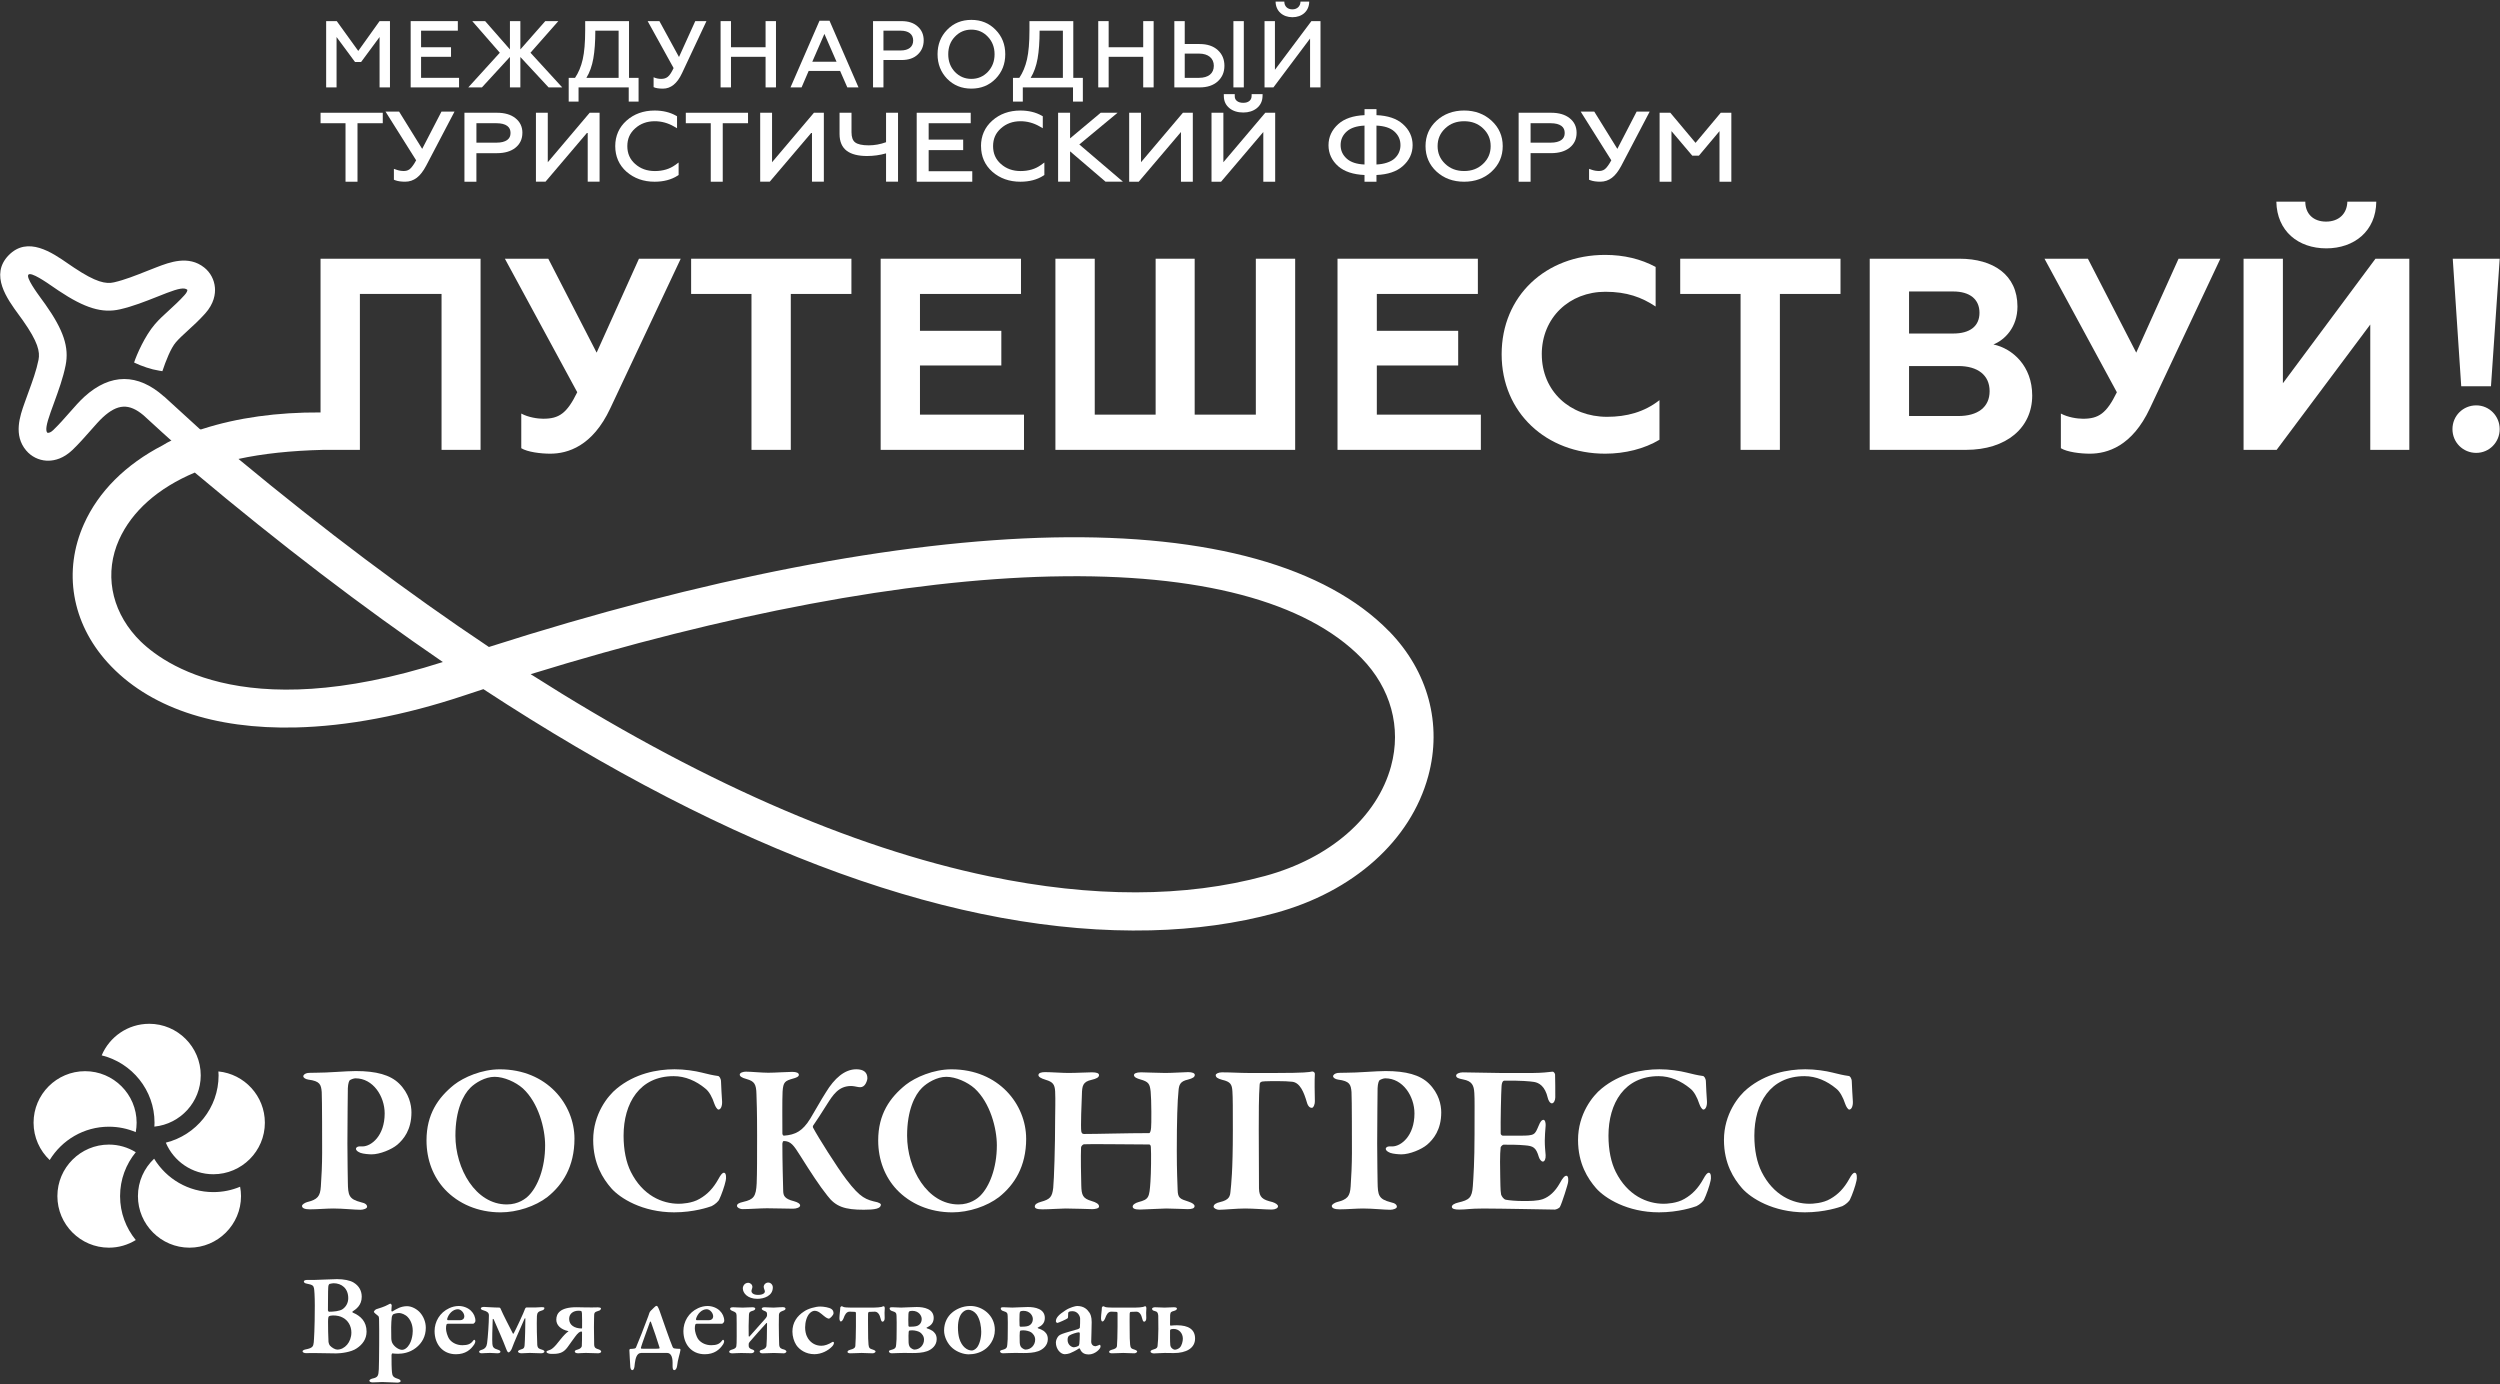 <svg width="1127" height="624" viewBox="0 0 1127 624" fill="none" xmlns="http://www.w3.org/2000/svg">
<rect x="0" y="0" width="1127" height="624" fill="#333333" stroke="none"/>
<g clip-path="url(#clip0_407_2)">
<path d="M73.96 178.76H73.94C62.13 168.21 49.75 168.21 38.03 178.86C35.86 180.84 33.65 183.36 31.3 186.03C28.96 188.7 26.54 191.45 23.99 193.89C22.91 194.92 22.03 195.25 21.32 195.08C20.43 194.03 20.86 191.36 22.8 185.89C23.33 184.4 23.88 182.9 24.42 181.42C26.38 176.01 28.44 170.43 29.58 164.68C31.21 156.54 28.65 148.83 20.43 137.19C19.82 136.34 19.17 135.46 18.52 134.56C16.63 131.95 11.59 125.07 12.82 123.8C14.05 122.51 20.8 127.17 23.68 129.16C24.61 129.8 25.53 130.44 26.42 131.03C38.28 138.94 46.05 141.31 54.16 139.43C59.88 138.12 65.42 135.92 70.78 133.8C72.23 133.22 73.7 132.63 75.17 132.07C80.58 130 83.23 129.5 84.47 130.67C84.5 131.08 84.19 131.94 83.18 133.04C80.83 135.64 78.48 137.79 76.22 139.86C73.93 141.95 71.75 143.92 69.83 146.16C65.29 151.44 61.64 159.82 60.45 163.42C60.45 163.42 61.67 164.01 63.21 164.64C65.13 165.42 67.17 166.06 68.9 166.51C70.81 166.98 73.2 167.33 73.2 167.33C74.75 162.69 76.99 156.96 79.28 154.3C80.72 152.63 82.52 150.98 84.61 149.07C86.98 146.91 89.68 144.45 92.43 141.4C96.54 136.85 97.13 132.5 96.89 129.65C96.6 126.11 94.85 122.82 92.09 120.62C84.98 114.94 76.39 118.25 70.69 120.43C69.17 121.01 67.68 121.61 66.18 122.2C61.03 124.24 56.17 126.18 51.37 127.28C47.75 128.11 43.3 127.3 33.35 120.65C32.51 120.1 31.65 119.5 30.77 118.9C23.5 113.86 12.49 106.25 3.89 115.08C-4.7 123.91 3.22 134.74 8.46 141.9C9.07 142.74 9.68 143.57 10.26 144.38C17.16 154.16 18.09 158.59 17.36 162.23C16.4 167.04 14.61 171.93 12.71 177.12C12.15 178.65 11.59 180.18 11.05 181.73C9.01 187.47 5.94 196.17 11.81 203.1C14.1 205.81 17.44 207.48 20.99 207.67C21.3 207.69 21.63 207.69 21.98 207.68C24.78 207.62 28.65 206.65 32.6 202.9C35.55 200.08 38.28 196.97 40.69 194.24C42.8 191.84 44.79 189.56 46.43 188.06C53.02 182.06 58.16 181.74 64.68 187.2C67.75 190.02 70.42 192.46 72.86 194.68L72.94 194.76C80.34 201.51 86.19 206.65 93.53 213.01L108.35 209.5C101.09 203.25 95.79 198.58 89.67 193.07C85.22 189.06 80.34 184.59 73.98 178.74L73.96 178.76Z" fill="white"/>
<path d="M155.76 81.92H161.16V55.55H172.55V50.83H144.51V55.55H155.76V81.92Z" fill="white"/>
<path d="M186.6 73.96C186.24 74.52 185.83 75.07 185.37 75.61C184.53 76.61 183.46 77.09 182.09 77.09C180.95 77.09 179.86 76.91 178.86 76.56L177.57 76.12V81.03L178.2 81.27C179.36 81.7 180.86 81.91 182.65 81.91C184.57 81.91 186.33 81.32 187.88 80.15C189.38 79.02 190.8 77.19 192.1 74.73L204.89 50.32H199.01L190.32 67.11L179.92 50.32H173.8L187.6 72.27C187.11 73.13 186.78 73.7 186.6 73.97" fill="white"/>
<path d="M235.5 59.88C235.5 57.13 234.43 54.9 232.33 53.25C230.3 51.64 227.52 50.83 224.07 50.83H209.37V81.92H214.76V69.05H224.07C227.52 69.05 230.3 68.23 232.33 66.62C234.43 64.95 235.49 62.69 235.49 59.89M228.64 63.11C227.53 63.91 225.92 64.31 223.84 64.31H214.77V55.55H223.84C225.95 55.55 227.57 55.96 228.66 56.76C229.67 57.51 230.15 58.55 230.15 59.96C230.15 61.37 229.65 62.37 228.64 63.11Z" fill="white"/>
<path d="M241.6 50.82V81.91H245.91L264.94 59.52V81.91H270.29V50.82H265.83L246.94 73.14V50.82H241.6Z" fill="white"/>
<path d="M282.46 77.43C285.86 80.41 290.12 81.92 295.1 81.92C299.16 81.92 302.65 81 305.48 79.18L305.92 78.89V73.26L304.38 74.38C301.89 76.19 298.81 77.11 295.24 77.11C291.67 77.11 288.73 76.06 286.31 73.9C283.95 71.8 282.8 69.18 282.8 65.88C282.8 62.58 283.95 60 286.31 57.89C288.69 55.74 291.66 54.65 295.14 54.65C298.17 54.65 301.07 55.43 303.76 56.98L305.21 57.81V52.41L304.72 52.13C302.03 50.61 298.79 49.83 295.09 49.83C290.08 49.83 285.82 51.36 282.44 54.37C279.07 57.38 277.35 61.25 277.35 65.88C277.35 70.51 279.06 74.43 282.45 77.44" fill="white"/>
<path d="M325.81 81.92V55.55H337.21V50.83H309.16V55.55H320.41V81.92H325.81Z" fill="white"/>
<path d="M342.69 50.82V81.91H347L366.04 59.52V81.91H371.39V50.82H366.93L348.04 73.14V50.82H342.69Z" fill="white"/>
<path d="M383.86 59.62V50.82H378.47V60.41C378.47 63.82 379.56 66.37 381.73 68C383.81 69.55 386.89 70.33 390.87 70.33C393.8 70.33 396.67 69.93 399.43 69.14V81.91H404.83V50.82H399.43V64.11C396.83 65.05 394.21 65.52 391.62 65.52C388.71 65.52 386.64 65.07 385.48 64.17C384.4 63.35 383.86 61.81 383.86 59.61" fill="white"/>
<path d="M437.6 55.55V50.83H413.25V81.92H438.3V77.19H418.64V67.67H434.2V62.94H418.64V55.55H437.6Z" fill="white"/>
<path d="M442.25 65.87C442.25 70.53 443.96 74.42 447.35 77.43C450.75 80.41 455.01 81.92 459.99 81.92C464.05 81.92 467.54 81 470.36 79.18L470.8 78.89V73.26L469.26 74.38C466.77 76.19 463.69 77.11 460.12 77.11C456.55 77.11 453.61 76.06 451.19 73.9C448.83 71.8 447.68 69.18 447.68 65.88C447.68 62.58 448.83 60 451.19 57.89C453.57 55.74 456.55 54.65 460.02 54.65C463.05 54.65 465.95 55.43 468.64 56.98L470.09 57.81V52.41L469.6 52.13C466.91 50.61 463.67 49.83 459.97 49.83C454.95 49.83 450.7 51.36 447.32 54.37C443.94 57.38 442.23 61.25 442.23 65.88" fill="white"/>
<path d="M482.39 50.82H476.99V81.91H482.39V68.22L498.38 81.91H506.22L486.56 65.13L503.81 50.82H496.2L482.39 62.38V50.82Z" fill="white"/>
<path d="M532.38 59.51V81.92H537.72V50.82H533.26L514.37 73.13V50.82H509.03V81.92H513.34L532.38 59.51Z" fill="white"/>
<path d="M554.24 48.77C555.83 50.06 557.93 50.72 560.48 50.72C562.87 50.72 564.91 50.08 566.55 48.79C568.2 47.45 569.08 45.65 569.15 43.45L569.18 42.45H564.24L564.22 43.39C564.19 44.27 563.87 44.97 563.23 45.5C562.55 46.07 561.65 46.35 560.47 46.35C559.22 46.35 558.28 46.07 557.59 45.5C556.93 44.96 556.63 44.3 556.63 43.42V42.45H551.69L551.71 43.43C551.74 45.65 552.6 47.44 554.24 48.76" fill="white"/>
<path d="M569.5 59.51V81.92H574.85V50.82H570.39L551.5 73.13V50.82H546.15V81.92H550.46L569.5 59.51Z" fill="white"/>
<path d="M603.31 74.98C606.07 77.36 610.04 78.67 615.12 78.89V81.92H620.51V78.89C625.62 78.67 629.59 77.34 632.32 74.93C635.3 72.34 636.81 69.13 636.81 65.42C636.81 61.71 635.3 58.46 632.33 55.87C629.6 53.45 625.63 52.12 620.52 51.91V49.21H615.13V51.91C610.02 52.13 606.05 53.48 603.32 55.92C600.38 58.55 598.89 61.76 598.89 65.47C598.89 69.18 600.38 72.44 603.33 74.99M620.51 56.62C624.06 56.77 626.75 57.65 628.52 59.23C630.41 60.91 631.33 62.93 631.33 65.42C631.33 66.58 631.12 67.62 630.7 68.62C630.29 69.61 629.65 70.51 628.77 71.36C627.91 72.18 626.69 72.86 625.15 73.36C623.8 73.8 622.25 74.07 620.51 74.16V56.62ZM607.16 59.23C608.93 57.65 611.6 56.78 615.12 56.62V74.16C611.6 74.01 608.93 73.13 607.16 71.56C605.27 69.88 604.35 67.87 604.35 65.41C604.35 62.95 605.27 60.9 607.16 59.22" fill="white"/>
<path d="M672.4 54.41C669.08 51.36 664.92 49.82 660.03 49.82C655.14 49.82 650.92 51.36 647.61 54.41C644.3 57.44 642.63 61.3 642.63 65.87C642.63 70.44 644.31 74.34 647.61 77.37C650.89 80.39 655.08 81.92 660.03 81.92C664.98 81.92 669.12 80.39 672.4 77.37C675.74 74.31 677.43 70.44 677.43 65.87C677.43 61.3 675.73 57.47 672.4 54.41ZM668.56 73.87C666.27 76.04 663.48 77.1 660.03 77.1C656.58 77.1 653.78 76.04 651.5 73.87C649.19 71.68 648.07 69.07 648.07 65.87C648.07 62.67 649.19 60.06 651.5 57.87C653.79 55.7 656.58 54.65 660.03 54.65C663.48 54.65 666.27 55.7 668.56 57.87C670.87 60.06 671.99 62.68 671.99 65.87C671.99 69.06 670.87 71.68 668.56 73.87Z" fill="white"/>
<path d="M689.99 69.04H699.3C702.75 69.04 705.53 68.22 707.56 66.61C709.67 64.94 710.73 62.68 710.73 59.88C710.73 57.08 709.66 54.9 707.56 53.25C705.53 51.64 702.75 50.83 699.3 50.83H684.6V81.92H689.99V69.05V69.04ZM689.99 55.55H699.06C701.17 55.55 702.79 55.96 703.88 56.76C704.89 57.51 705.37 58.55 705.37 59.96C705.37 61.37 704.87 62.37 703.86 63.11C702.75 63.91 701.14 64.31 699.06 64.31H689.99V55.55Z" fill="white"/>
<path d="M725.38 73.96C725.03 74.52 724.61 75.07 724.15 75.61C723.31 76.61 722.24 77.09 720.87 77.09C719.73 77.09 718.64 76.91 717.64 76.56L716.35 76.12V81.03L716.99 81.27C718.15 81.7 719.65 81.91 721.43 81.91C723.35 81.91 725.11 81.32 726.66 80.15C728.16 79.02 729.58 77.19 730.88 74.73L743.67 50.32H737.79L729.1 67.11L718.7 50.32H712.58L726.38 72.27C725.89 73.14 725.56 73.71 725.38 73.97" fill="white"/>
<path d="M765.87 70.17L775.15 59.12V81.92H780.49V50.83H775.71L764.35 64.4L752.98 50.83H748.15V81.92H753.5V59.1L762.87 70.17H765.87Z" fill="white"/>
<path d="M626.19 284.57C597.77 255.46 545.38 240.84 474.68 242.28C404.87 243.73 316.89 260.77 220.4 291.66C184.04 267.39 146.08 238.9 107.5 206.89C118.36 204.52 131.18 203.14 145.73 202.8L162.24 202.79V132.51H199.05V202.79H216.64V116.63H144.5V185.93C124.99 185.81 107.11 188.29 91.39 193.34C86.86 194.39 77.82 197.83 73.37 200.73C56.64 209.38 44.4 221.6 37.85 236.22C28.34 257.43 32.31 280.76 48.49 298.64C66.82 318.9 96.61 328.81 133.33 327.94C156.27 327.39 181.91 322.63 209.11 313.57C212.06 312.59 214.98 311.63 217.91 310.67C331.22 384.88 432.43 421.46 518.78 419.4C538.72 418.92 557.58 416.3 574.84 411.6C610.14 402 635.93 378.95 643.84 349.92C650.24 326.42 643.79 302.6 626.2 284.55L626.19 284.57ZM61.34 287.01C49.93 274.39 47.06 258.06 53.67 243.31C59.45 230.45 71.24 220 87.82 213.03C125.88 245.01 163.46 273.72 199.64 298.44C107.64 327.86 70.58 297.23 61.33 287.01H61.34ZM627.1 345.37C620.82 368.41 599.59 386.91 570.3 394.88C534.3 404.68 492.48 404.74 445.97 395.06C383.25 382.01 313.7 351.36 239.22 303.92C327.58 276.65 408.49 261.43 473.6 259.88C473.89 259.87 474.18 259.87 474.46 259.87C540.65 258.41 588.85 271.13 613.77 296.68C626.98 310.2 631.84 327.96 627.09 345.37H627.1Z" fill="white"/>
<path d="M244.96 188.77C242.38 188.77 238.19 188.16 234.99 186.43V202.06C237.82 203.78 243.73 204.52 248.03 204.52C255.91 204.52 267.11 201.2 275.11 184.09L306.87 116.63H288.04L268.96 158.97L247.17 116.63H227.6L260.22 176.82C255.54 186.42 251.97 188.76 244.95 188.76" fill="white"/>
<path d="M356.49 202.8V132.51H383.82V116.63H311.56V132.51H338.77V202.8H356.49Z" fill="white"/>
<path d="M397 202.8H461.62V186.92H414.72V164.76H451.4V149.13H414.72V132.51H460.26V116.63H397V202.8Z" fill="white"/>
<path d="M520.96 116.63V186.92H493.51V116.63H475.78V202.8H583.86V116.63H566.13V186.92H538.56V116.63H520.96Z" fill="white"/>
<path d="M620.67 164.76H657.35V149.13H620.67V132.51H666.22V116.63H602.95V202.8H667.57V186.92H620.67V164.76Z" fill="white"/>
<path d="M695.03 159.72C695.03 143.22 707.46 131.53 723.71 131.53C733.31 131.53 740.08 133.99 746.36 138.18V120.33C739.71 116.76 732.08 114.91 723.59 114.91C696.88 114.91 676.94 133.37 676.94 159.71C676.94 186.05 697.13 204.52 723.59 204.52C732.58 204.52 741.32 202.31 748.09 198.24V180.39C741.2 185.81 733.2 187.9 724.46 187.9C707.72 187.9 695.04 176.33 695.04 159.71" fill="white"/>
<path d="M757.44 132.51H784.65V202.8H802.37V132.51H829.7V116.63H757.44V132.51Z" fill="white"/>
<path d="M898.64 155.28C903.81 153.19 909.47 147.53 909.47 138.17C909.47 123.89 898.51 116.63 883.37 116.63H842.87V202.8H886.2C904.54 202.8 916.12 192.83 916.12 178.3C916.12 165.01 907.26 157.13 898.64 155.28ZM860.6 131.4H880.54C887.92 131.4 892.35 134.85 892.35 141C892.35 147.15 887.92 150.35 880.54 150.35H860.6V131.39V131.4ZM882.88 187.54H860.6V165.01H882.88C891.5 165.01 896.92 169.07 896.92 176.34C896.92 183.61 891.5 187.54 882.88 187.54Z" fill="white"/>
<path d="M963.02 158.98L941.23 116.64H921.66L954.28 176.83C949.6 186.43 946.03 188.77 939.01 188.77C936.43 188.77 932.24 188.15 929.04 186.43V202.06C931.87 203.78 937.78 204.52 942.09 204.52C949.97 204.52 961.17 201.2 969.17 184.09L1000.93 116.63H982.09L963.01 158.97L963.02 158.98Z" fill="white"/>
<path d="M1048.7 111.96C1061.26 111.96 1071.1 104.2 1071.23 90.91H1058.18C1058.06 96.33 1054.37 99.9 1048.58 99.9C1042.79 99.9 1039.23 96.33 1039.23 90.91H1026.18C1026.43 104.2 1036.03 111.96 1048.71 111.96" fill="white"/>
<path d="M1029.13 172.77V116.63H1011.4V202.8H1026.3L1068.52 146.3V202.8H1086.12V116.63H1070.86L1029.13 172.77Z" fill="white"/>
<path d="M1122.93 174.12L1126.87 116.63H1105.7L1109.52 174.12H1122.93Z" fill="white"/>
<path d="M1116.28 182.74C1110.37 182.74 1105.57 187.42 1105.57 193.45C1105.57 199.48 1110.37 204.16 1116.28 204.16C1122.19 204.16 1126.86 199.35 1126.86 193.45C1126.86 187.55 1122.18 182.74 1116.28 182.74Z" fill="white"/>
<path d="M147.03 39.4V9.52H151.81L161.5 22.96L171.11 9.52H175.8V39.4H171.11V16.69L162.78 27.96H160.05L151.72 16.69V39.4H147.03Z" fill="white"/>
<path d="M185.13 39.4V9.52H206.39V13.83H189.82V21.3H203.32V25.61H189.82V35.09H206.94V39.4H185.13Z" fill="white"/>
<path d="M211.1 39.4L225.31 23.77L212.89 9.52H218.7L229.88 22.28V9.52H234.58V22.28L245.81 9.52H251.7L239.14 23.77L253.45 39.4H247.3L234.58 25.7V39.4H229.88V25.65L217.25 39.4H211.1Z" fill="white"/>
<path d="M256.37 45.8V35.09H259.23C260.81 32.74 261.96 29.96 262.69 26.77C263.42 23.57 263.8 19.17 263.8 13.66V9.52H283.56V35.09H287.87V45.8H283.43V39.4H260.81V45.8H256.37ZM278.87 35.09V13.83H268.37C268.37 18.83 268.07 23.01 267.47 26.38C266.87 29.75 265.85 32.65 264.35 35.09H278.86H278.87Z" fill="white"/>
<path d="M294.64 39.27V34.83C295.71 35.3 296.82 35.56 298.06 35.56C299.3 35.56 300.23 35.27 301.05 34.62C301.86 33.98 302.72 32.66 303.66 30.69L291.96 9.52H297.26L306.09 25.7L313.43 9.52H318.47L307.45 33C305.28 37.65 302.41 39.96 298.87 39.96C297.03 39.96 295.62 39.75 294.64 39.28" fill="white"/>
<path d="M324.84 39.4V9.52H329.53V21.3H345.12V9.52H349.81V39.4H345.12V25.61H329.53V39.4H324.84Z" fill="white"/>
<path d="M356.36 39.4L369.43 9.35H373.95L387.01 39.4H381.97L378.72 31.97H364.55L361.35 39.4H356.35H356.36ZM366.18 27.83H377.11L371.64 15.28L366.18 27.83Z" fill="white"/>
<path d="M393.56 39.4V9.52H406.41C409.52 9.52 411.96 10.33 413.71 11.95C415.5 13.53 416.4 15.62 416.4 18.18C416.4 20.74 415.5 22.92 413.71 24.58C411.96 26.25 409.52 27.06 406.41 27.06H398.26V39.4H393.57H393.56ZM398.26 22.75H406.03C409.57 22.75 411.66 21.13 411.66 18.27C411.66 15.41 409.57 13.83 406.03 13.83H398.26V22.75Z" fill="white"/>
<path d="M437.89 39.95C433.49 39.95 429.86 38.46 426.96 35.51C424.1 32.52 422.65 28.85 422.65 24.45C422.65 20.05 424.1 16.38 426.96 13.44C429.86 10.45 433.49 8.96 437.89 8.96C442.29 8.96 445.92 10.45 448.82 13.44C451.72 16.38 453.17 20.06 453.17 24.45C453.17 28.84 451.72 32.52 448.82 35.51C445.92 38.46 442.29 39.95 437.89 39.95ZM437.89 35.56C440.84 35.56 443.31 34.49 445.32 32.4C447.33 30.27 448.35 27.62 448.35 24.46C448.35 21.3 447.33 18.66 445.32 16.56C443.31 14.43 440.84 13.36 437.89 13.36C434.94 13.36 432.47 14.43 430.46 16.56C428.45 18.65 427.47 21.3 427.47 24.46C427.47 27.62 428.45 30.27 430.46 32.4C432.47 34.49 434.94 35.56 437.89 35.56Z" fill="white"/>
<path d="M456.65 45.8V35.09H459.51C461.09 32.74 462.24 29.96 462.97 26.77C463.7 23.57 464.08 19.17 464.08 13.66V9.52H483.84V35.09H488.15V45.8H483.71V39.4H461.08V45.8H456.64H456.65ZM479.15 35.09V13.83H468.65C468.65 18.83 468.35 23.01 467.75 26.38C467.15 29.75 466.13 32.65 464.63 35.09H479.14H479.15Z" fill="white"/>
<path d="M495.09 39.4V9.52H499.78V21.3H515.36V9.52H520.06V39.4H515.36V25.61H499.78V39.4H495.09Z" fill="white"/>
<path d="M529.39 39.4V9.52H534.08V19.85H540.78C544.24 19.85 546.97 20.75 548.98 22.58C550.99 24.42 551.97 26.77 551.97 29.67C551.97 32.57 550.94 34.88 548.94 36.71C546.93 38.5 544.25 39.4 540.79 39.4H529.39ZM534.08 35.09H540.53C544.76 35.09 547.19 33.08 547.19 29.67C547.19 26.26 544.67 24.16 540.53 24.16H534.08V35.09ZM556.02 9.52H560.71V39.4H556.02V9.52Z" fill="white"/>
<path d="M570.05 39.4V9.52H574.74V31.46L591.18 9.52H595.28V39.4H590.58V17.37L574.06 39.4H570.05ZM575.04 0.72H578.97C578.97 2.81 580.38 4.22 582.6 4.22C584.82 4.22 586.23 2.77 586.27 0.72H590.2C590.16 5.03 586.96 7.76 582.64 7.76C578.32 7.76 575.08 5.03 575.04 0.72Z" fill="white"/>
<path d="M15.13 506.12C15.13 493.31 25.55 482.89 38.36 482.89C51.17 482.89 61.59 493.31 61.59 506.12C61.59 507.57 61.44 508.98 61.19 510.36C57.46 508.79 53.38 507.92 49.09 507.92C37.79 507.92 27.9 513.95 22.4 522.95C17.93 518.72 15.13 512.74 15.13 506.11V506.12ZM54.13 539.21C54.13 531.71 56.79 524.81 61.21 519.42C57.68 517.25 53.54 515.98 49.1 515.98C36.29 515.98 25.87 526.4 25.87 539.21C25.87 552.02 36.29 562.45 49.1 562.45C53.54 562.45 57.68 561.18 61.21 559.01C56.79 553.61 54.13 546.72 54.13 539.22V539.21ZM96.18 537.4C84.87 537.4 74.98 531.36 69.48 522.34C65 526.58 62.18 532.56 62.18 539.21C62.18 552.02 72.6 562.45 85.41 562.45C98.22 562.45 108.65 552.02 108.65 539.21C108.65 537.76 108.5 536.35 108.24 534.98C104.52 536.54 100.45 537.4 96.17 537.4H96.18ZM98.45 483C98.49 483.59 98.54 484.17 98.54 484.77C98.54 499.43 88.39 511.74 74.75 515.11C78.27 523.47 86.54 529.35 96.17 529.35C108.98 529.35 119.4 518.92 119.4 506.12C119.4 494.08 110.19 484.15 98.44 483H98.45ZM67.25 461.53C57.63 461.53 49.36 467.41 45.84 475.76C59.49 479.12 69.66 491.44 69.66 506.11C69.66 506.7 69.63 507.29 69.59 507.88C81.31 506.7 90.49 496.79 90.49 484.76C90.49 471.95 80.07 461.52 67.25 461.52V461.53Z" fill="white"/>
<path d="M160.28 486.1C159.41 486.1 158.06 486.68 157.68 486.97C157.39 487.26 156.91 488.32 156.81 490.54C156.71 492.47 156.71 504.44 156.61 515.45C156.61 524.24 156.81 530.51 156.81 532.92C156.9 538.81 157.19 540.55 162.79 541.99C164.72 542.37 165.49 543.15 165.49 544.02C165.49 544.79 163.85 545.37 162.5 545.37C159.99 545.37 154.49 544.79 150.24 544.79C147.44 544.79 142.71 545.17 139.72 545.17C137.5 545.17 136.15 544.69 136.15 543.63C136.15 542.96 137.5 542.18 138.46 541.9C143.19 540.74 144.35 539.29 144.64 534.85C144.94 530.99 145.22 524.71 145.22 519.79C145.22 516.7 145.22 495.08 145.03 492.28C144.74 488.9 144.26 487.36 138.95 486.68C137.7 486.49 136.73 485.81 136.73 485.23C136.73 484.46 137.6 483.88 138.76 483.69C139.33 483.6 141.08 483.6 141.95 483.6C148.13 483.6 156.04 482.83 160.38 482.83C169.65 482.83 175.92 484.57 179.88 488.43C184.41 492.87 185.48 498.08 185.48 501.46C185.48 509.38 181.91 513.63 179.11 516.04C176.6 518.16 171.29 520.38 167.52 520.38C166.46 520.38 163.76 520.19 162.5 519.71C161.15 519.13 160.47 518.65 160.47 517.78C160.47 517.39 161.14 516.81 161.92 516.81H163.37C167.42 516.81 173.41 511.98 173.41 501.94C173.41 494.22 168.2 486.11 160.28 486.11V486.1Z" fill="white"/>
<path d="M258.97 513.32C258.97 525.97 253.57 534.17 246.81 539.58C241.31 543.83 233.1 546.53 225.67 546.53C215.53 546.53 206.65 542.67 200.57 536.21C195.35 530.61 192.27 522.98 192.27 514.1C192.27 502.32 197.48 494.8 204.72 489C209.06 485.62 217.17 482.05 225.28 482.05C246.61 482.05 258.97 497.88 258.97 513.33V513.32ZM212.06 490.35C208.78 493.54 205.3 500.48 205.3 511.97C205.3 526.83 214.38 542.96 228.47 542.96C233.78 542.96 237.06 540.26 238.31 539C242.36 534.95 245.74 526.65 245.74 516.32C245.74 508.69 242.75 497.11 235.7 490.64C232.42 487.75 227.21 485.43 222.96 485.43C218.71 485.43 214.27 488.13 212.05 490.35H212.06Z" fill="white"/>
<path d="M316.64 483.59C318.95 484.17 321.37 484.75 323.59 485.04C324.26 485.04 325.04 486.2 325.04 487.65C325.13 490.35 325.33 493.73 325.52 496.53C325.62 498.56 324.94 500.2 323.88 500.2C323.4 500.2 322.53 499.04 322.04 497.59C321.08 494.6 319.63 491.99 317.98 490.73C313.83 487.26 308.91 485.13 303.7 485.13C288.35 485.13 281.11 497.29 281.11 511.97C281.11 518.44 282.27 524.04 284.39 528.28C289.7 538.9 298.48 542.66 306.01 542.66C307.26 542.66 312 542.47 315.37 540.44C318.94 538.42 321.55 535.61 323.77 531.66C324.93 529.54 325.61 528.67 326.38 528.67C327.44 528.67 327.44 531.18 327.15 532.24C326.67 534.65 325.13 538.9 324.26 540.64C323.97 541.51 322.24 543.05 320.79 543.73C319.44 544.21 312.78 546.52 303.9 546.52C289.61 546.52 279.48 540.15 275.52 535.61C271.85 531.37 267.41 524.61 267.41 513.89C267.41 502.21 273.98 494 278.03 490.72C286.23 483.96 296.17 482.03 304.09 482.03C308.53 482.03 313.16 482.71 316.64 483.58V483.59Z" fill="white"/>
<path d="M336.39 483.11C338.7 483.11 343.34 483.59 346.33 483.59C349.32 483.59 354.82 483.2 357.14 483.2C359.07 483.2 360.13 483.68 360.13 484.55C360.13 485.42 358.68 485.9 357.62 486.19C353.85 487.25 353.08 487.73 352.79 492.08C352.59 495.65 352.7 506.46 352.7 511C352.7 511.38 352.99 511.96 353.37 511.96C358.58 511.57 361.77 509.93 365.24 504.33C367.94 499.89 369.88 496.22 372.29 492.46C376.15 486.09 380.79 482.03 386 482.03C389.28 482.03 391.02 483.38 391.02 486.09C391.02 486.96 390.34 488.6 389.77 489.18C389 490.05 388.13 490.24 386.97 490.05C385.91 489.86 384.66 489.57 383.69 489.57C377.99 489.57 375.49 493.62 372.78 497.87C370.08 502.12 367.95 505.5 366.5 507.52C366.41 507.71 366.41 508.1 366.5 508.29C368.72 512.54 377.31 526.15 381.56 531.75C387.93 540.15 390.44 540.83 395.56 541.98C396.14 542.17 397.1 542.56 397.1 543.04C397.1 543.9 396.52 544.48 395.17 544.87C393.82 545.25 391.6 545.35 389.38 545.35C380.88 545.35 376.73 544 372.96 538.98C369.39 534.54 365.34 528.27 360.9 521.22C357.71 516.1 356.46 514.46 353.36 514.37C352.88 514.37 352.78 515.05 352.69 515.53C352.69 523.35 352.98 533.49 353.07 537.06C353.17 538.99 353.65 540.44 357.9 541.5C359.64 541.98 360.7 542.65 360.7 543.43C360.7 544.3 359.06 544.88 357.52 544.88C355.4 544.88 348.73 544.69 345.74 544.69C342.75 544.69 337.92 545.07 334.83 545.07C333.38 545.07 332.23 544.3 332.23 543.62C332.23 542.76 333 542.27 335.12 541.79C339.76 540.73 340.82 539.38 341.11 533.49C341.3 528.66 341.3 522 341.3 511.67C341.3 500.38 341.11 496.71 341.01 493.23C340.91 488.69 340.05 487.44 336.67 486.47C334.16 485.8 333.48 485.12 333.48 484.44C333.48 483.57 335.03 483.09 336.38 483.09L336.39 483.11Z" fill="white"/>
<path d="M462.6 513.32C462.6 525.97 457.19 534.17 450.43 539.58C444.93 543.83 436.72 546.53 429.29 546.53C419.15 546.53 410.28 542.67 404.19 536.21C398.98 530.61 395.89 522.98 395.89 514.1C395.89 502.32 401.1 494.8 408.34 489C412.68 485.62 420.79 482.05 428.9 482.05C450.23 482.05 462.59 497.88 462.59 513.33L462.6 513.32ZM415.68 490.35C412.4 493.54 408.92 500.48 408.92 511.97C408.92 526.83 417.99 542.96 432.09 542.96C437.4 542.96 440.68 540.26 441.94 539C445.99 534.95 449.38 526.65 449.38 516.32C449.38 508.69 446.39 497.11 439.34 490.64C436.06 487.75 430.84 485.43 426.6 485.43C422.36 485.43 417.91 488.13 415.69 490.35H415.68Z" fill="white"/>
<path d="M488.6 511.2C495.16 511.2 507.9 510.81 518.04 510.81C518.43 510.81 518.81 509.85 518.91 508.4C519.1 507.15 519.1 495.85 518.72 492.09C518.33 488.61 517.85 487.65 513.99 486.58C512.64 486.2 511.19 485.62 511.19 484.65C511.19 483.98 512.16 483.4 514.38 483.4C515.63 483.4 522.78 483.69 525.29 483.69C528.38 483.69 534.46 483.31 535.62 483.31C537.46 483.31 538.61 483.79 538.61 484.56C538.61 485.52 537.74 486.1 535.52 486.68C532.05 487.45 531.47 489 531.27 491.8C530.79 496.34 530.5 505.03 530.5 518.73C530.5 528.19 530.79 533.21 530.88 536.39C530.97 540.15 531.94 540.44 535.81 541.7C537.54 542.28 538.51 542.95 538.51 543.73C538.51 544.79 537.16 545.08 535.42 545.08C533.78 545.08 528.57 544.79 525.67 544.79C523.55 544.79 515.82 545.27 513.89 545.27C511.58 545.27 510.61 544.79 510.61 543.92C510.61 543.05 511.86 542.28 513.21 541.9C517.94 540.65 518.13 539.88 518.62 532.73C518.91 528.87 519 519.79 518.81 517.19C518.81 516.32 518.43 515.93 518.04 515.93C510.32 515.93 490.53 515.64 488.6 515.84C488.12 515.93 487.34 516.71 487.34 517.29C487.15 520.86 487.34 531.19 487.44 534.28C487.54 538.82 488.11 540.26 492.07 541.42C494.1 542 495.45 542.77 495.45 543.83C495.55 544.79 493.62 545.08 492.36 545.08C491.69 545.08 483.68 544.79 480.3 544.79C478.08 544.79 473.16 545.17 469.87 545.17C467.36 545.17 466.49 544.69 466.49 543.92C466.49 542.86 467.55 542.28 469.19 541.8C473.44 540.64 474.3 539.58 474.79 535.52C475.17 531.66 475.66 517.28 475.66 504.05C475.66 501.16 475.85 495.85 475.66 491.99C475.47 488.8 474.6 487.74 471.41 486.78C469.19 486.11 468.13 485.43 468.13 484.66C468.13 483.7 469.38 483.31 471.12 483.31C473.72 483.31 479.03 483.69 481.54 483.69C485.6 483.69 489.94 483.4 492.25 483.4C494.27 483.4 495.44 483.79 495.44 484.65C495.44 485.71 494.19 486.29 492.16 486.77C488.11 487.64 487.81 489.47 487.72 493.43C487.53 496.9 487.15 508.1 487.43 509.94C487.53 510.71 487.91 511.19 488.59 511.19L488.6 511.2Z" fill="white"/>
<path d="M591.48 483.01C592.16 483.01 592.74 483.49 592.74 484.07C592.55 486.87 592.65 493.05 592.74 496.33C592.84 497.58 592.16 499.42 591.39 499.42C590.62 499.42 589.65 498.94 589.07 496.72C587.82 492.47 586.08 488.03 582.51 487.65C579.52 487.26 572.28 487.36 570.25 487.45C568.32 487.45 567.84 488.03 567.84 488.99C567.45 494.01 567.45 502.7 567.45 509.16C567.45 515.62 567.55 528.86 567.55 535.71C567.65 539.86 569.19 540.83 573.63 541.89C575.07 542.37 576.13 543.05 576.13 543.82C576.13 544.59 574.97 545.27 573.24 545.27C570.83 545.27 564.94 544.79 561.27 544.79C557.6 544.79 551.62 545.37 549.69 545.37C548.15 545.37 547.09 544.5 547.09 544.02C547.09 542.96 548.25 542.28 549.98 541.9C554.13 540.94 554.52 539.29 554.71 537.07C555 534.08 555.77 528.29 555.77 509.37C555.77 500.39 555.77 494.5 555.57 491.99C555.38 488.8 554.7 487.65 550.94 486.78C548.82 486.2 548.05 485.62 548.05 484.66C548.05 483.99 549.4 483.41 550.85 483.41C555.1 483.41 558.87 483.7 562.72 483.7H575.27C588.01 483.7 590.33 483.32 591.48 483.03V483.01Z" fill="white"/>
<path d="M624.5 486.1C623.63 486.1 622.28 486.68 621.89 486.97C621.6 487.26 621.12 488.32 621.02 490.54C620.93 492.47 620.93 504.44 620.83 515.45C620.83 524.24 621.02 530.51 621.02 532.92C621.12 538.81 621.41 540.55 627.01 541.99C628.94 542.37 629.71 543.15 629.71 544.02C629.71 544.79 628.07 545.37 626.72 545.37C624.2 545.37 618.71 544.79 614.46 544.79C611.66 544.79 606.93 545.17 603.94 545.17C601.72 545.17 600.37 544.69 600.37 543.63C600.37 542.96 601.72 542.18 602.69 541.9C607.42 540.74 608.58 539.29 608.87 534.85C609.16 530.99 609.45 524.71 609.45 519.79C609.45 516.7 609.45 495.08 609.26 492.28C608.97 488.9 608.48 487.36 603.18 486.68C601.92 486.49 600.96 485.81 600.96 485.23C600.96 484.46 601.83 483.88 602.99 483.69C603.57 483.6 605.31 483.6 606.18 483.6C612.35 483.6 620.27 482.83 624.61 482.83C633.88 482.83 640.15 484.57 644.11 488.43C648.65 492.87 649.71 498.08 649.71 501.46C649.71 509.38 646.14 513.63 643.33 516.04C640.82 518.16 635.52 520.38 631.75 520.38C630.69 520.38 627.98 520.19 626.73 519.71C625.38 519.13 624.7 518.65 624.7 517.78C624.7 517.39 625.38 516.81 626.15 516.81H627.6C631.66 516.81 637.64 511.98 637.64 501.94C637.64 494.22 632.43 486.11 624.51 486.11L624.5 486.1Z" fill="white"/>
<path d="M691.38 483.69C694.56 483.69 698.52 483.31 699.87 483.11C700.26 483.01 700.93 483.69 701.03 484.36C701.12 486.1 701.12 492.76 701.12 494.69C701.12 496.04 700.44 497.39 699.58 497.39C698.72 497.39 697.94 495.94 697.75 494.98C696.49 489.57 693.79 488.13 691.57 487.74C689.74 487.45 685.59 487.06 678.15 487.16C677.77 487.16 676.99 487.54 676.89 489.86C676.7 492.27 676.41 505.69 676.51 511C676.51 511.29 676.89 511.96 677.47 511.96H685.19C692.04 511.96 691.85 511.57 693.69 507.33C694.27 505.88 694.94 504.82 695.81 504.82C696.58 504.82 696.87 506.46 696.77 507.52C696.58 510.22 696.39 511.96 696.39 514.18C696.39 516.79 696.58 518.33 696.77 520.74C696.87 522.48 696.29 523.64 695.52 523.64C694.75 523.64 693.98 522.48 693.69 521.52C692.43 517.27 691.18 516.6 687.41 516.31C684.32 516.02 680.75 516.02 677.76 516.02C677.37 516.02 676.5 516.98 676.5 517.18C676.12 519.88 676.21 527.41 676.31 530.6C676.41 532.92 676.31 536.49 676.7 538.52C676.99 539.39 677.86 540.64 678.82 540.84C680.36 541.13 683.36 541.42 686.64 541.42C689.54 541.42 693.11 541.42 695.53 540.56C698.42 539.5 701.03 537.18 703.15 533.41C704.5 530.9 705.37 530.03 706.14 530.03C707.11 530.03 707.01 532.06 706.91 532.83C706.91 533.6 704.11 542.48 703.24 544.03C702.95 544.7 701.4 545.28 700.92 545.28C699.86 545.28 676.02 544.8 668.78 544.8C662.31 544.8 661.24 545.28 657.77 545.28C655.94 545.28 654.49 544.99 654.49 544.03C654.49 543.16 655.75 542.49 657.39 542.1C662.31 540.95 663.57 539.98 663.95 534.77C664.24 530.71 664.72 523.38 664.72 511.41C664.72 499.44 664.81 495.58 664.63 492.78C664.43 489.3 663.66 487.37 659.51 486.6C657.48 486.22 656.42 485.83 656.42 484.87C656.42 484 658.06 483.42 659.41 483.42C663.95 483.42 671.86 483.71 676.88 483.71H691.37L691.38 483.69Z" fill="white"/>
<path d="M760.62 483.59C762.93 484.17 765.35 484.75 767.57 485.04C768.24 485.04 769.02 486.2 769.02 487.65C769.11 490.35 769.3 493.73 769.5 496.53C769.59 498.56 768.92 500.2 767.86 500.2C767.38 500.2 766.51 499.04 766.03 497.59C765.07 494.6 763.62 491.99 761.98 490.73C757.83 487.26 752.91 485.13 747.69 485.13C732.34 485.13 725.1 497.29 725.1 511.97C725.1 518.44 726.26 524.04 728.38 528.28C733.69 538.9 742.47 542.66 750 542.66C751.25 542.66 755.99 542.47 759.36 540.44C762.93 538.42 765.54 535.61 767.76 531.66C768.92 529.54 769.6 528.67 770.37 528.67C771.43 528.67 771.43 531.18 771.14 532.24C770.66 534.65 769.11 538.9 768.24 540.64C767.95 541.51 766.21 543.05 764.77 543.73C763.42 544.21 756.76 546.52 747.87 546.52C733.59 546.52 723.45 540.15 719.49 535.61C715.82 531.37 711.38 524.61 711.38 513.89C711.38 502.21 717.94 494 722 490.72C730.2 483.96 740.15 482.03 748.06 482.03C752.5 482.03 757.13 482.71 760.61 483.58L760.62 483.59Z" fill="white"/>
<path d="M826.39 483.59C828.7 484.17 831.12 484.75 833.34 485.04C834.02 485.04 834.79 486.2 834.79 487.65C834.89 490.35 835.08 493.73 835.27 496.53C835.37 498.56 834.69 500.2 833.63 500.2C833.15 500.2 832.28 499.04 831.8 497.59C830.83 494.6 829.38 491.99 827.74 490.73C823.59 487.26 818.67 485.13 813.45 485.13C798.1 485.13 790.86 497.29 790.86 511.97C790.86 518.44 792.02 524.04 794.14 528.28C799.45 538.9 808.23 542.66 815.77 542.66C817.02 542.66 821.75 542.47 825.13 540.44C828.7 538.42 831.31 535.61 833.53 531.66C834.69 529.54 835.37 528.67 836.14 528.67C837.2 528.67 837.2 531.18 836.91 532.24C836.43 534.65 834.89 538.9 834.02 540.64C833.73 541.51 832 543.05 830.55 543.73C829.2 544.21 822.54 546.52 813.65 546.52C799.36 546.52 789.23 540.15 785.27 535.61C781.6 531.37 777.16 524.61 777.16 513.89C777.16 502.21 783.72 494 787.78 490.72C795.99 483.96 805.93 482.03 813.84 482.03C818.28 482.03 822.91 482.71 826.39 483.58V483.59Z" fill="white"/>
<path d="M158.96 591.18C158.8 591.23 158.86 591.7 159.01 591.7C162.6 593.21 165.25 595.76 165.25 600.28C165.25 603.71 163.33 606.16 160.83 607.82C158.33 609.59 153.6 610.11 151.52 610.11C150.06 610.11 144.34 610.01 142 609.96C140.13 609.91 138.88 610.01 138.05 610.01C137.11 610.01 136.39 609.65 136.39 609.18C136.39 608.71 137.27 608.4 137.85 608.3C141.02 607.68 141.23 606.9 141.44 605.13C141.54 604.04 141.91 598.84 141.91 588.54C141.91 584.12 141.7 581.47 141.55 580.74C141.29 579.6 140.98 579.18 138.27 578.66C137.59 578.56 136.97 578.24 136.97 577.67C136.97 577.26 137.7 576.99 138.37 576.99H141.8C143.46 576.99 149.81 576.63 151.94 576.63C154.96 576.63 157.87 577.2 159.43 578.19C161.98 579.75 163.07 582.04 163.07 584.59C163.07 588.54 160.36 590.26 158.96 591.2V591.18ZM150.33 578.49C150.02 578.49 149.08 578.65 148.51 578.8C148.41 578.85 148.09 579.32 148.04 579.63C147.94 580.46 147.83 581.97 147.83 590.71C147.83 590.92 148.09 591.33 148.4 591.33C150.27 591.33 153.24 591.07 154.49 590.13C156.1 588.99 156.99 587.22 156.99 585.19C156.99 580.87 154.08 578.48 150.33 578.48V578.49ZM154.54 593.99C153.34 593.31 151.84 593 150.07 593C149.34 593 148.46 593.21 148.3 593.36C148.14 593.52 147.88 593.78 147.88 595.81C147.83 597.16 147.98 603.4 148.09 604.97C148.14 605.39 148.4 606.22 148.77 606.63C149.65 607.57 151.11 608.4 152.05 608.4C155.38 608.4 158.4 605.07 158.4 600.7C158.4 597.68 156.84 595.19 154.55 593.99H154.54Z" fill="white"/>
<path d="M189.4 591.76C190.8 593.37 191.95 595.77 191.95 598.57C191.95 602.37 190.29 605.44 187.48 607.62C184.57 609.91 181.29 610.27 179.47 610.27C178.53 610.27 177.54 610.22 176.92 610.11C176.71 610.06 176.5 610.58 176.5 610.84C176.45 613.18 176.55 617.55 176.71 618.7C176.87 620.1 177.13 620.88 179.21 621.51C180.25 621.82 180.61 622.24 180.61 622.6C180.61 623.07 179.78 623.28 179.15 623.28C177.69 623.28 174.1 623.02 172.23 623.02C170.93 623.02 170.25 623.18 168.02 623.18C167.14 623.18 166.51 622.87 166.51 622.4C166.51 622.09 167.03 621.67 167.86 621.46C170.31 620.94 170.62 620.32 170.77 617.25C170.82 615.43 170.93 611.27 170.93 606.01C170.93 602.52 170.98 596.7 170.88 594.72C170.83 593.63 170.67 593.42 170.52 593.26C169.58 592.53 168.54 591.65 168.54 591.39C168.54 591.13 169.11 590.4 169.63 590.19C170.67 589.88 173.53 588.99 174.93 588.16C175.45 587.85 175.87 587.69 175.97 587.69C176.18 587.69 176.59 588.16 176.59 588.42C176.49 589.36 176.49 590.03 176.43 590.86C176.43 591.07 176.69 591.28 176.85 591.22C177.79 590.6 179.19 589.87 179.92 589.56C180.8 589.2 182 588.83 183.51 588.83C185.59 588.83 187.98 590.13 189.39 591.74L189.4 591.76ZM177.17 592.54C177.01 592.7 176.65 593.32 176.6 593.89C176.29 596.18 176.29 600.39 176.39 603.15C176.39 604.09 176.6 604.97 176.91 605.54C178 607.46 180.08 608.5 181.18 608.5C181.75 608.5 182.32 608.34 182.95 607.88C185.65 605.9 186.07 601.43 186.07 600.02C186.07 598.61 185.81 595.96 183.89 593.83C182.75 592.53 180.82 591.91 179.99 591.91C179 591.91 177.86 592.17 177.18 592.53L177.17 592.54Z" fill="white"/>
<path d="M212.34 590.92C213.54 592.06 214.32 593.68 214.32 595.5C214.32 595.86 213.8 596.75 213.18 596.75H201.84C201.58 596.75 201.32 596.91 201.27 597.11C201.11 597.53 201.06 598.31 201.06 598.98C201.06 600.12 201.68 602.52 202.67 603.82C203.97 605.48 206.16 606.42 208.44 606.42C210.72 606.42 212.13 605.9 213.12 604.6C213.33 604.29 213.59 603.98 213.8 603.98C214.01 603.98 214.27 604.34 214.27 604.66C214.27 604.98 214.11 605.54 213.85 605.96C212.24 608.46 209.79 610.49 205.53 610.49C199.55 610.49 195.91 605.96 195.91 600.03C195.91 595.87 198.2 591.71 202.52 589.73C203.82 589.11 205.38 588.74 206.79 588.74C208.87 588.74 211 589.57 212.35 590.92H212.34ZM201.57 594.62C201.52 594.88 201.73 595.14 201.93 595.14C203.28 595.19 204.89 595.14 207.49 595.14C208.37 595.14 209.31 594.62 209.31 593.37C209.31 591.91 207.85 590.2 206.4 590.2C204.22 590.2 202.19 592.23 201.56 594.62H201.57Z" fill="white"/>
<path d="M231.23 601.17C231.33 601.33 231.49 601.22 231.59 601.07C232.27 599.93 236.27 591.45 236.74 589.89C236.84 589.68 237.1 589.42 237.31 589.42H240.22C241.88 589.47 242.82 589.26 244.28 589.26C244.9 589.26 245.42 589.31 245.42 589.68C245.42 590.2 244.95 590.62 244.28 590.77C242.62 591.24 242.15 591.76 242.04 593.27C241.88 596.24 242.09 605.13 242.2 606.27C242.36 607.93 243.14 608.04 244.23 608.4C245.01 608.61 245.43 608.92 245.43 609.23C245.43 609.85 244.55 610.06 243.97 610.06C242.41 610.06 239.86 609.9 238.82 609.9C237.73 609.9 236.32 610.06 235.07 610.06C234.39 610.06 233.51 609.8 233.51 609.23C233.51 608.92 234.08 608.55 234.97 608.29C236.01 607.98 236.37 607.72 236.48 606.52C236.69 604.49 236.84 596.48 236.84 594.4C236.84 594.3 236.58 594.14 236.43 594.56C234.04 600.02 231.8 604.96 230.76 607.88C230.5 608.61 229.77 609.65 229.25 609.65C228.78 609.65 228.31 608.51 228.21 608.14C226.7 604.08 224.46 599.19 222.54 594.72C222.44 594.56 222.12 594.46 222.12 594.72C221.96 598.73 221.81 603.93 221.96 605.85C222.06 607.2 222.53 607.93 224.46 608.45C225.24 608.71 225.6 609.02 225.6 609.33C225.6 609.8 225.08 610.06 224.25 610.06C223.42 610.06 221.86 609.9 220.82 609.9C219.1 609.9 218.17 610.06 217.13 610.06C216.45 610.06 215.99 609.75 215.99 609.38C215.99 609.07 216.25 608.76 217.13 608.5C218.64 608.08 219.37 607.1 219.57 605.59C219.93 603.15 220.4 596.33 220.4 592.95C220.4 591.81 219.67 591.18 217.96 590.71C216.97 590.45 216.76 590.14 216.76 589.83C216.76 589.47 217.28 589.15 218.16 589.15C219.51 589.15 221.28 589.41 223.1 589.41C223.88 589.41 224.76 589.46 225.08 589.46C225.34 589.46 225.65 589.77 225.7 590.03C226.58 592.22 230.28 599.34 231.21 601.16L231.23 601.17Z" fill="white"/>
<path d="M270.92 589.83C270.92 590.3 270.5 590.82 269.67 590.97C267.9 591.44 267.9 592.06 267.85 592.74C267.85 593.16 267.75 595.34 267.75 598.31C267.75 601.43 267.8 604.29 267.85 606.11C267.9 607.77 268.79 607.93 269.72 608.24C270.55 608.5 271.02 608.92 271.02 609.33C271.02 609.69 270.34 610.06 269.67 610.06C269.31 610.06 265.15 609.9 264.05 609.9C262.33 609.9 261.55 610.06 260.62 610.06C259.84 610.06 259.11 609.8 259.11 609.28C259.11 608.81 259.58 608.6 260.36 608.4C261.56 608.09 262.18 607.41 262.28 606.84C262.38 606.22 262.38 602.21 262.38 600.65C262.38 600.34 262.22 600.23 262.12 600.23C261.34 600.23 260.46 600.96 259.31 602.52C257.96 604.29 257.02 605.75 255.82 607.36C254.36 609.28 252.85 610.33 249.47 610.33C249.11 610.33 247.91 610.38 247.34 610.17C246.98 610.07 246.35 609.86 246.35 609.44C246.35 609.02 246.82 608.92 247.29 608.76C248.54 608.4 249.63 607.82 252.7 603.77C254.05 602.05 255.46 600.65 256.19 600.23C256.29 600.18 256.29 600.07 256.19 600.07C252.6 599.29 250.78 597.26 250.78 594.92C250.78 592.11 252.5 589.3 259.83 589.3C262.22 589.3 265.08 589.46 266.85 589.4C267.89 589.4 268.83 589.35 269.56 589.35C270.13 589.4 270.91 589.45 270.91 589.82L270.92 589.83ZM262.34 592.07C262.34 591.6 262.18 591.03 261.98 591.03C261.62 590.93 261.56 590.87 260.78 590.87C258.54 590.87 256.57 592.12 256.57 594.56C256.57 597.42 259.07 598.83 262.14 598.88C262.35 598.88 262.4 598.72 262.4 598.52C262.45 596.91 262.4 593.89 262.35 592.07H262.34Z" fill="white"/>
<path d="M289.03 609.91C288.61 609.91 288.09 610.07 287.68 610.43C286.48 611.52 286.22 614.07 286.02 616.05C285.86 617.25 285.45 617.66 285.03 617.66C284.51 617.66 284.2 616.88 284.15 616.26C283.94 614.18 283.84 610.02 283.73 608.77C283.68 608.41 283.94 608.09 284.15 608.09C284.77 608.09 285.4 608.04 286.02 607.93C286.23 607.88 286.54 607.77 286.7 607.46C287.69 605.17 290.65 597.73 292.27 593.26C292.37 592.95 292.58 592.38 292.74 591.86C292.9 591.29 293.57 590.61 294.98 589.31C295.34 588.9 295.71 588.69 296.02 588.69C296.33 588.69 296.64 589.11 297.32 590.87C298.83 595.19 302.26 605.12 303.15 607.05C303.31 607.47 303.62 607.88 304.09 607.88C304.77 608.04 305.7 608.04 306.43 608.04C306.64 608.04 306.79 608.3 306.74 608.66C306.58 610.01 305.54 612.77 305.23 615.79C305.07 616.99 304.5 617.66 303.98 617.66C303.46 617.66 303.2 617.14 303.2 615.94V614.28C303.2 611.21 302.16 609.91 300.76 609.91H289.06H289.03ZM293.45 595.97C293.35 595.61 293.09 595.76 292.98 595.97C291.89 599.09 289.39 605.8 288.92 607.52C288.87 607.73 288.97 607.99 289.18 607.99C290.01 607.99 296.36 608.09 297.09 607.94C297.3 607.89 297.4 607.73 297.35 607.58C296.93 606.02 294.07 597.54 293.45 595.98V595.97Z" fill="white"/>
<path d="M324.51 590.92C325.71 592.06 326.49 593.68 326.49 595.5C326.49 595.86 325.97 596.75 325.35 596.75H314.01C313.75 596.75 313.49 596.91 313.44 597.11C313.28 597.53 313.23 598.31 313.23 598.98C313.23 600.12 313.85 602.52 314.84 603.82C316.14 605.48 318.33 606.42 320.61 606.42C322.89 606.42 324.3 605.9 325.29 604.6C325.5 604.29 325.76 603.98 325.97 603.98C326.18 603.98 326.44 604.34 326.44 604.66C326.44 604.98 326.28 605.54 326.02 605.96C324.41 608.46 321.96 610.49 317.7 610.49C311.72 610.49 308.08 605.96 308.08 600.03C308.08 595.87 310.37 591.71 314.69 589.73C315.99 589.11 317.55 588.74 318.96 588.74C321.04 588.74 323.17 589.57 324.53 590.92H324.51ZM313.74 594.62C313.69 594.88 313.9 595.14 314.1 595.14C315.45 595.19 317.07 595.14 319.67 595.14C320.55 595.14 321.49 594.62 321.49 593.37C321.49 591.91 320.03 590.2 318.58 590.2C316.4 590.2 314.37 592.23 313.74 594.62Z" fill="white"/>
<path d="M330.44 589.31C331.43 589.31 333.25 589.47 334.81 589.47C336.06 589.47 337.72 589.31 339.28 589.31C339.8 589.31 340.48 589.52 340.48 589.88C340.48 590.3 340.12 590.71 339.28 590.92C337.51 591.39 337.72 592.12 337.62 592.79C337.46 595.7 337.46 599.81 337.51 602.26C337.56 602.57 337.72 602.62 337.93 602.42C339.96 600.13 342.98 596.75 345 594.46C345.57 593.84 345.78 593.26 345.78 593V592.38C345.78 591.65 345.57 591.24 344.27 590.82C343.96 590.72 343.39 590.35 343.39 589.99C343.39 589.57 343.86 589.31 344.69 589.31C345.78 589.31 347.19 589.47 348.75 589.47C350.26 589.42 351.46 589.26 352.81 589.26C353.75 589.26 354.11 589.57 354.11 589.94C354.11 590.36 353.75 590.67 352.86 590.93C351.4 591.4 351.2 592.07 351.14 592.75C351.14 593.17 351.09 595.09 351.09 597.33C351.09 600.4 351.19 604.3 351.25 606.12C351.3 607.78 352.34 608.1 353.28 608.31C354.11 608.52 354.53 608.99 354.53 609.3C354.53 609.61 353.91 610.08 353.33 610.08C352.03 610.08 350.42 609.92 348.8 609.92C347.45 609.92 345.63 610.08 343.75 610.08C343.13 610.08 342.45 609.82 342.45 609.3C342.45 608.89 342.81 608.62 343.7 608.42C344.9 608.06 345.47 607.33 345.52 606.65C345.62 605.25 345.78 603.27 345.78 596.61C345.78 596.35 345.57 596.3 345.42 596.51C343.03 599.16 339.91 602.6 338.03 604.83C337.82 605.09 337.51 605.51 337.51 605.92V606.7C337.51 607.38 337.87 607.9 338.86 608.26C339.48 608.42 340.06 608.78 340.06 609.09C340.06 609.61 339.38 610.03 338.71 610.03C338.19 610.03 335.28 609.93 334.08 609.93C332.36 609.93 331.11 610.09 330.18 610.09C329.71 610.09 328.72 609.99 328.72 609.36C328.72 608.94 329.24 608.58 330.07 608.37C331.37 608.01 331.79 607.54 331.94 606.91C332.05 606.18 332.1 605.19 332.1 602.64C332.1 597.96 332.1 594.11 332.05 593.07C332 591.87 331.69 591.56 330.33 591.04C329.39 590.68 329.13 590.31 329.13 590C329.13 589.53 329.6 589.32 330.43 589.32L330.44 589.31ZM334.86 580.83C334.86 579.74 335.64 578.28 337.36 578.28C337.98 578.28 339.18 578.9 339.18 580.15C339.18 580.67 338.76 581.55 338.76 581.97C338.76 582.75 339.44 583.74 341.73 583.74C344.02 583.74 344.8 582.86 344.8 582.23C344.8 581.6 344.28 580.83 344.28 580.1C344.28 579.16 345.16 578.18 346.31 578.18C347.46 578.18 348.39 579.17 348.39 580.36C348.39 584.21 344.38 585.51 341.42 585.51C336.95 585.51 334.87 582.86 334.87 580.83H334.86Z" fill="white"/>
<path d="M374.87 590.14C375.55 590.61 375.75 591.34 375.75 592.01C375.75 592.95 374.03 594.45 373.72 594.45C373.25 594.45 372.42 594.09 371.33 593.15C369.93 592.01 368.83 590.91 367.22 590.91C366.65 590.91 365.76 591.22 364.98 592.05C363.68 593.4 362.95 596 362.95 598.4C362.95 601.78 364.35 603.55 364.61 603.86C365.6 605.21 367.47 606.67 370.28 606.67C371.79 606.67 373.51 606.05 375.27 604.95C375.53 604.79 375.95 604.95 375.95 605.37C375.95 605.89 375.53 606.57 375.12 606.98C373.35 608.85 370.33 610.47 367.11 610.47C363.31 610.47 360.4 608.49 358.94 606.31C357.9 604.7 357.22 602.41 357.22 600.28C357.22 596.22 359.3 593.26 362.42 591.23C364.24 589.93 367.67 588.99 369.75 588.99C371.31 588.99 373.91 589.41 374.85 590.13L374.87 590.14Z" fill="white"/>
<path d="M383.35 610.07C382.73 610.07 382.05 609.91 382.05 609.45C382.05 609.03 382.41 608.72 383.3 608.46C384.7 608.1 385.48 607.73 385.59 606.74C385.7 605.18 385.85 601.85 385.85 598.05V591.91C385.85 591.7 385.75 591.44 385.44 591.39C384.76 591.34 383.46 591.29 383.05 591.29C381.49 591.29 380.81 592.8 380.29 594.26C379.87 595.25 379.46 595.72 379.04 595.72C378.57 595.72 378.36 594.78 378.42 594C378.47 592.23 378.78 590.77 378.78 589.63C378.73 589.32 379.14 588.85 379.4 588.85C379.66 588.85 379.97 589.06 380.34 589.21C380.7 589.37 382.37 589.47 383.62 589.47H393.81C395.06 589.47 396.98 589.31 397.4 589.16C397.76 589 398.13 588.85 398.39 588.85C398.65 588.85 398.86 589.32 398.86 589.63C398.7 591.14 398.76 592.39 398.81 594.16C398.86 595.2 398.34 595.82 397.87 595.82C397.51 595.82 397.25 595.51 396.99 594.47C396.57 592.55 395.69 591.3 394.34 591.3C393.3 591.3 392.1 591.35 391.74 591.4C391.48 591.45 391.38 591.87 391.32 592.18C391.27 593.64 391.32 596.34 391.32 598.73C391.32 602.53 391.37 604.71 391.53 606.17C391.69 607.68 392.05 607.99 393.51 608.41C394.34 608.67 394.71 609.03 394.71 609.24C394.71 609.66 393.98 610.07 393.41 610.07C391.64 610.07 389.56 609.91 388.42 609.91C387.28 609.91 385.09 610.07 383.37 610.07H383.35Z" fill="white"/>
<path d="M417.79 598.47C417.53 598.52 417.69 598.73 417.89 598.83C418.83 599.09 419.97 599.66 420.39 599.97C421.17 600.59 422.26 601.53 422.26 603.66C422.26 606.47 420.18 608.29 417.94 609.12C415.96 609.85 413.41 609.95 411.28 609.95C410.14 609.95 408.99 609.9 407.64 609.9C405.98 609.9 403.89 610 402.07 610.06C401.34 610.11 400.72 609.64 400.72 609.23C400.72 608.76 401.34 608.61 402.02 608.45C403.84 607.98 403.89 607.25 404 606.01C404.16 604.92 404.21 603.2 404.21 599.14C404.21 597.11 404.26 595.29 404.16 593.26C404.11 591.96 403.95 591.54 402.18 591.02C401.56 590.86 401.04 590.45 401.04 589.82C401.04 589.56 401.25 589.3 402.13 589.3C403.07 589.3 405.2 589.46 406.24 589.46C407.28 589.46 411.6 589.2 413.26 589.2C416.54 589.2 420.91 590.03 420.91 594.14C420.91 596.58 419.35 597.73 417.79 598.46V598.47ZM411.23 590.92C410.5 590.92 410.03 591.08 409.83 591.23C409.67 591.39 409.57 591.7 409.52 592.37C409.47 593.1 409.42 596.79 409.52 597.57C409.57 597.99 409.78 598.09 410.09 598.09C410.97 598.09 412.59 598.04 413.42 597.73C414.77 597.21 415.5 596.07 415.5 594.56C415.5 593.16 414.25 590.92 411.23 590.92ZM414.72 600.6C413.94 600.08 412.33 599.72 411.39 599.72C410.77 599.72 410.45 599.72 409.99 599.82C409.78 599.87 409.68 600.08 409.63 600.44C409.53 600.96 409.53 602.94 409.58 604.65C409.58 605.64 409.68 606.47 410.15 607.2C410.57 607.77 411.66 608.4 412.18 608.4C414.68 608.4 416.55 606.32 416.55 603.93C416.55 602.37 415.67 601.28 414.73 600.6H414.72Z" fill="white"/>
<path d="M448.48 599.56C448.48 603.98 445.77 607.15 443.85 608.4C441.72 609.91 439.07 610.53 436.67 610.53C434.27 610.53 431.42 609.44 429.49 607.82C427.25 606 425.59 602.72 425.59 599.81C425.59 596.17 427.2 593.41 429.18 591.75C430.74 590.4 433.65 588.73 437.5 588.73C442.7 588.73 448.48 592.79 448.48 599.55V599.56ZM433.97 591.6C432.77 592.69 431.84 594.98 431.84 598.41C431.84 600.13 432.05 602.1 432.46 603.4C433.55 607.04 435.95 608.81 438.13 608.81C438.65 608.81 439.64 608.39 440.42 607.46C441.51 606.11 442.34 603.35 442.34 600.39C442.34 598.2 441.87 594.82 440.26 592.53C439.32 591.33 437.97 590.45 436.51 590.45C435.63 590.45 434.79 590.81 433.96 591.59L433.97 591.6Z" fill="white"/>
<path d="M467.89 598.47C467.63 598.52 467.79 598.73 467.99 598.83C468.93 599.09 470.07 599.66 470.49 599.97C471.27 600.59 472.36 601.53 472.36 603.66C472.36 606.47 470.28 608.29 468.04 609.12C466.06 609.85 463.51 609.95 461.38 609.95C460.24 609.95 459.09 609.9 457.74 609.9C456.08 609.9 454 610 452.17 610.06C451.44 610.11 450.82 609.64 450.82 609.23C450.82 608.76 451.44 608.61 452.12 608.45C453.94 607.98 453.99 607.25 454.1 606.01C454.26 604.92 454.31 603.2 454.31 599.14C454.31 597.11 454.36 595.29 454.26 593.26C454.21 591.96 454.05 591.54 452.28 591.02C451.66 590.86 451.14 590.45 451.14 589.82C451.14 589.56 451.35 589.3 452.23 589.3C453.17 589.3 455.3 589.46 456.34 589.46C457.38 589.46 461.7 589.2 463.36 589.2C466.64 589.2 471.01 590.03 471.01 594.14C471.01 596.58 469.45 597.73 467.89 598.46V598.47ZM461.33 590.92C460.6 590.92 460.13 591.08 459.93 591.23C459.77 591.39 459.67 591.7 459.62 592.37C459.57 593.1 459.52 596.79 459.62 597.57C459.67 597.99 459.88 598.09 460.19 598.09C461.07 598.09 462.69 598.04 463.52 597.73C464.87 597.21 465.6 596.07 465.6 594.56C465.6 593.16 464.35 590.92 461.33 590.92ZM464.82 600.6C464.04 600.08 462.43 599.72 461.49 599.72C460.87 599.72 460.55 599.72 460.09 599.82C459.88 599.87 459.78 600.08 459.73 600.44C459.63 600.96 459.63 602.94 459.68 604.65C459.68 605.64 459.78 606.47 460.25 607.2C460.67 607.77 461.76 608.4 462.28 608.4C464.78 608.4 466.65 606.32 466.65 603.93C466.65 602.37 465.77 601.28 464.83 600.6H464.82Z" fill="white"/>
<path d="M490.99 591.55C491.61 592.38 492.13 593.68 492.13 596.02C492.13 598.05 491.92 604.24 491.92 604.81C491.92 606.27 492.96 606.89 493.84 606.89C494.1 606.89 495.14 606.47 495.66 606.27C495.82 606.17 495.87 606.22 495.97 606.32C496.07 606.53 496.13 606.89 496.13 607.05C496.13 608.04 493.69 610.59 490.77 610.59C489.26 610.59 487.65 610.12 486.87 608.09C486.82 607.88 486.51 607.78 486.4 607.88C485.1 608.82 482.97 609.8 482.29 610.06C481.72 610.27 480.68 610.48 480 610.48C478.08 610.48 475.99 608.14 475.99 605.23C475.99 604.29 476.41 603.31 476.93 602.58C477.45 601.85 478.33 601.54 478.8 601.33C479.94 600.86 484.68 599.56 485.87 599.2C486.49 598.99 486.81 598.63 486.81 598.42C486.86 597.95 486.97 595.09 486.92 594.41C486.87 593.16 485.78 591.08 483.43 591.08C482.7 591.08 482.13 591.18 481.77 591.44C481.56 591.54 481.46 592.06 481.46 593.83C481.46 594.04 481.36 594.19 481.25 594.3C480.89 594.66 477.04 596.38 476.67 596.38C476.36 596.38 475.99 595.96 475.99 595.65C475.99 594.14 477.13 592.74 480.36 590.66C482.28 589.41 484.83 588.74 485.56 588.74C488.73 588.74 490.19 590.4 490.97 591.55H490.99ZM486.15 606.74C486.36 606.58 486.57 605.96 486.57 605.75C486.67 605.02 486.78 602.84 486.78 601.12C486.78 600.91 486.57 600.6 486.42 600.6C485.54 600.6 483.14 601.38 482.21 601.95C481.59 602.42 481.27 602.68 481.27 604.03C481.27 606.32 483.14 607.36 484.13 607.36C484.6 607.36 485.64 607.05 486.16 606.74H486.15Z" fill="white"/>
<path d="M501.29 610.07C500.67 610.07 499.99 609.91 499.99 609.45C499.99 609.03 500.35 608.72 501.24 608.46C502.64 608.1 503.42 607.73 503.53 606.74C503.63 605.18 503.79 601.85 503.79 598.05V591.91C503.79 591.7 503.69 591.44 503.37 591.39C502.69 591.34 501.39 591.29 500.98 591.29C499.42 591.29 498.74 592.8 498.22 594.26C497.8 595.25 497.39 595.72 496.97 595.72C496.5 595.72 496.29 594.78 496.35 594C496.4 592.23 496.71 590.77 496.71 589.63C496.66 589.32 497.07 588.85 497.33 588.85C497.59 588.85 497.9 589.06 498.27 589.21C498.63 589.37 500.3 589.47 501.55 589.47H511.74C512.99 589.47 514.91 589.31 515.33 589.16C515.69 589 516.06 588.85 516.32 588.85C516.58 588.85 516.79 589.32 516.79 589.63C516.63 591.14 516.69 592.39 516.74 594.16C516.79 595.2 516.27 595.82 515.8 595.82C515.44 595.82 515.18 595.51 514.92 594.47C514.5 592.55 513.62 591.3 512.27 591.3C511.23 591.3 510.03 591.35 509.67 591.4C509.41 591.45 509.31 591.87 509.25 592.18C509.2 593.64 509.25 596.34 509.25 598.73C509.25 602.53 509.3 604.71 509.46 606.17C509.62 607.68 509.98 607.99 511.44 608.41C512.27 608.67 512.64 609.03 512.64 609.24C512.64 609.66 511.91 610.07 511.34 610.07C509.57 610.07 507.49 609.91 506.35 609.91C505.21 609.91 503.02 610.07 501.31 610.07H501.29Z" fill="white"/>
<path d="M529.12 609.96C528.5 609.96 526.21 609.91 525.06 609.91C523.91 609.91 520.69 610.12 520.17 610.12C519.6 610.12 518.66 609.86 518.66 609.29C518.66 608.88 519.08 608.61 519.96 608.35C521.52 607.93 521.73 607.47 521.83 606.79C521.99 605.7 522.19 602.27 522.19 599.14C522.19 595.08 522.19 593.73 522.14 593.11C522.03 591.71 521.67 591.29 520.48 590.98C519.96 590.88 519.34 590.62 519.34 589.99C519.34 589.68 519.86 589.31 520.69 589.31C521.05 589.31 523.81 589.47 524.96 589.47C526.62 589.42 528.24 589.31 529.17 589.31C530.16 589.31 530.57 589.52 530.57 589.99C530.57 590.3 530 590.77 529.32 590.93C527.86 591.35 527.66 591.45 527.5 592.8C527.45 593.27 527.45 595.71 527.45 597.17C527.45 597.43 527.55 597.64 527.81 597.59C528.59 597.49 529.89 597.43 530.57 597.43C535.82 597.43 538.74 599.35 538.74 603.41C538.74 607.78 534.73 609.96 529.12 609.96ZM529.07 599.09C528.39 599.09 528.13 599.19 527.87 599.25C527.66 599.3 527.46 599.51 527.46 599.82C527.46 601.48 527.41 604.6 527.56 606.27C527.66 607.73 529.07 608.45 529.59 608.45C530.27 608.45 531.2 608.09 531.83 607.51C532.77 606.63 533.23 604.6 533.23 603.5C533.23 601.06 531.57 599.08 529.07 599.08V599.09Z" fill="white"/>
</g>
<defs>
<clipPath id="clip0_407_2">
<rect width="1127" height="624" fill="white"/>
</clipPath>
</defs>
</svg>
